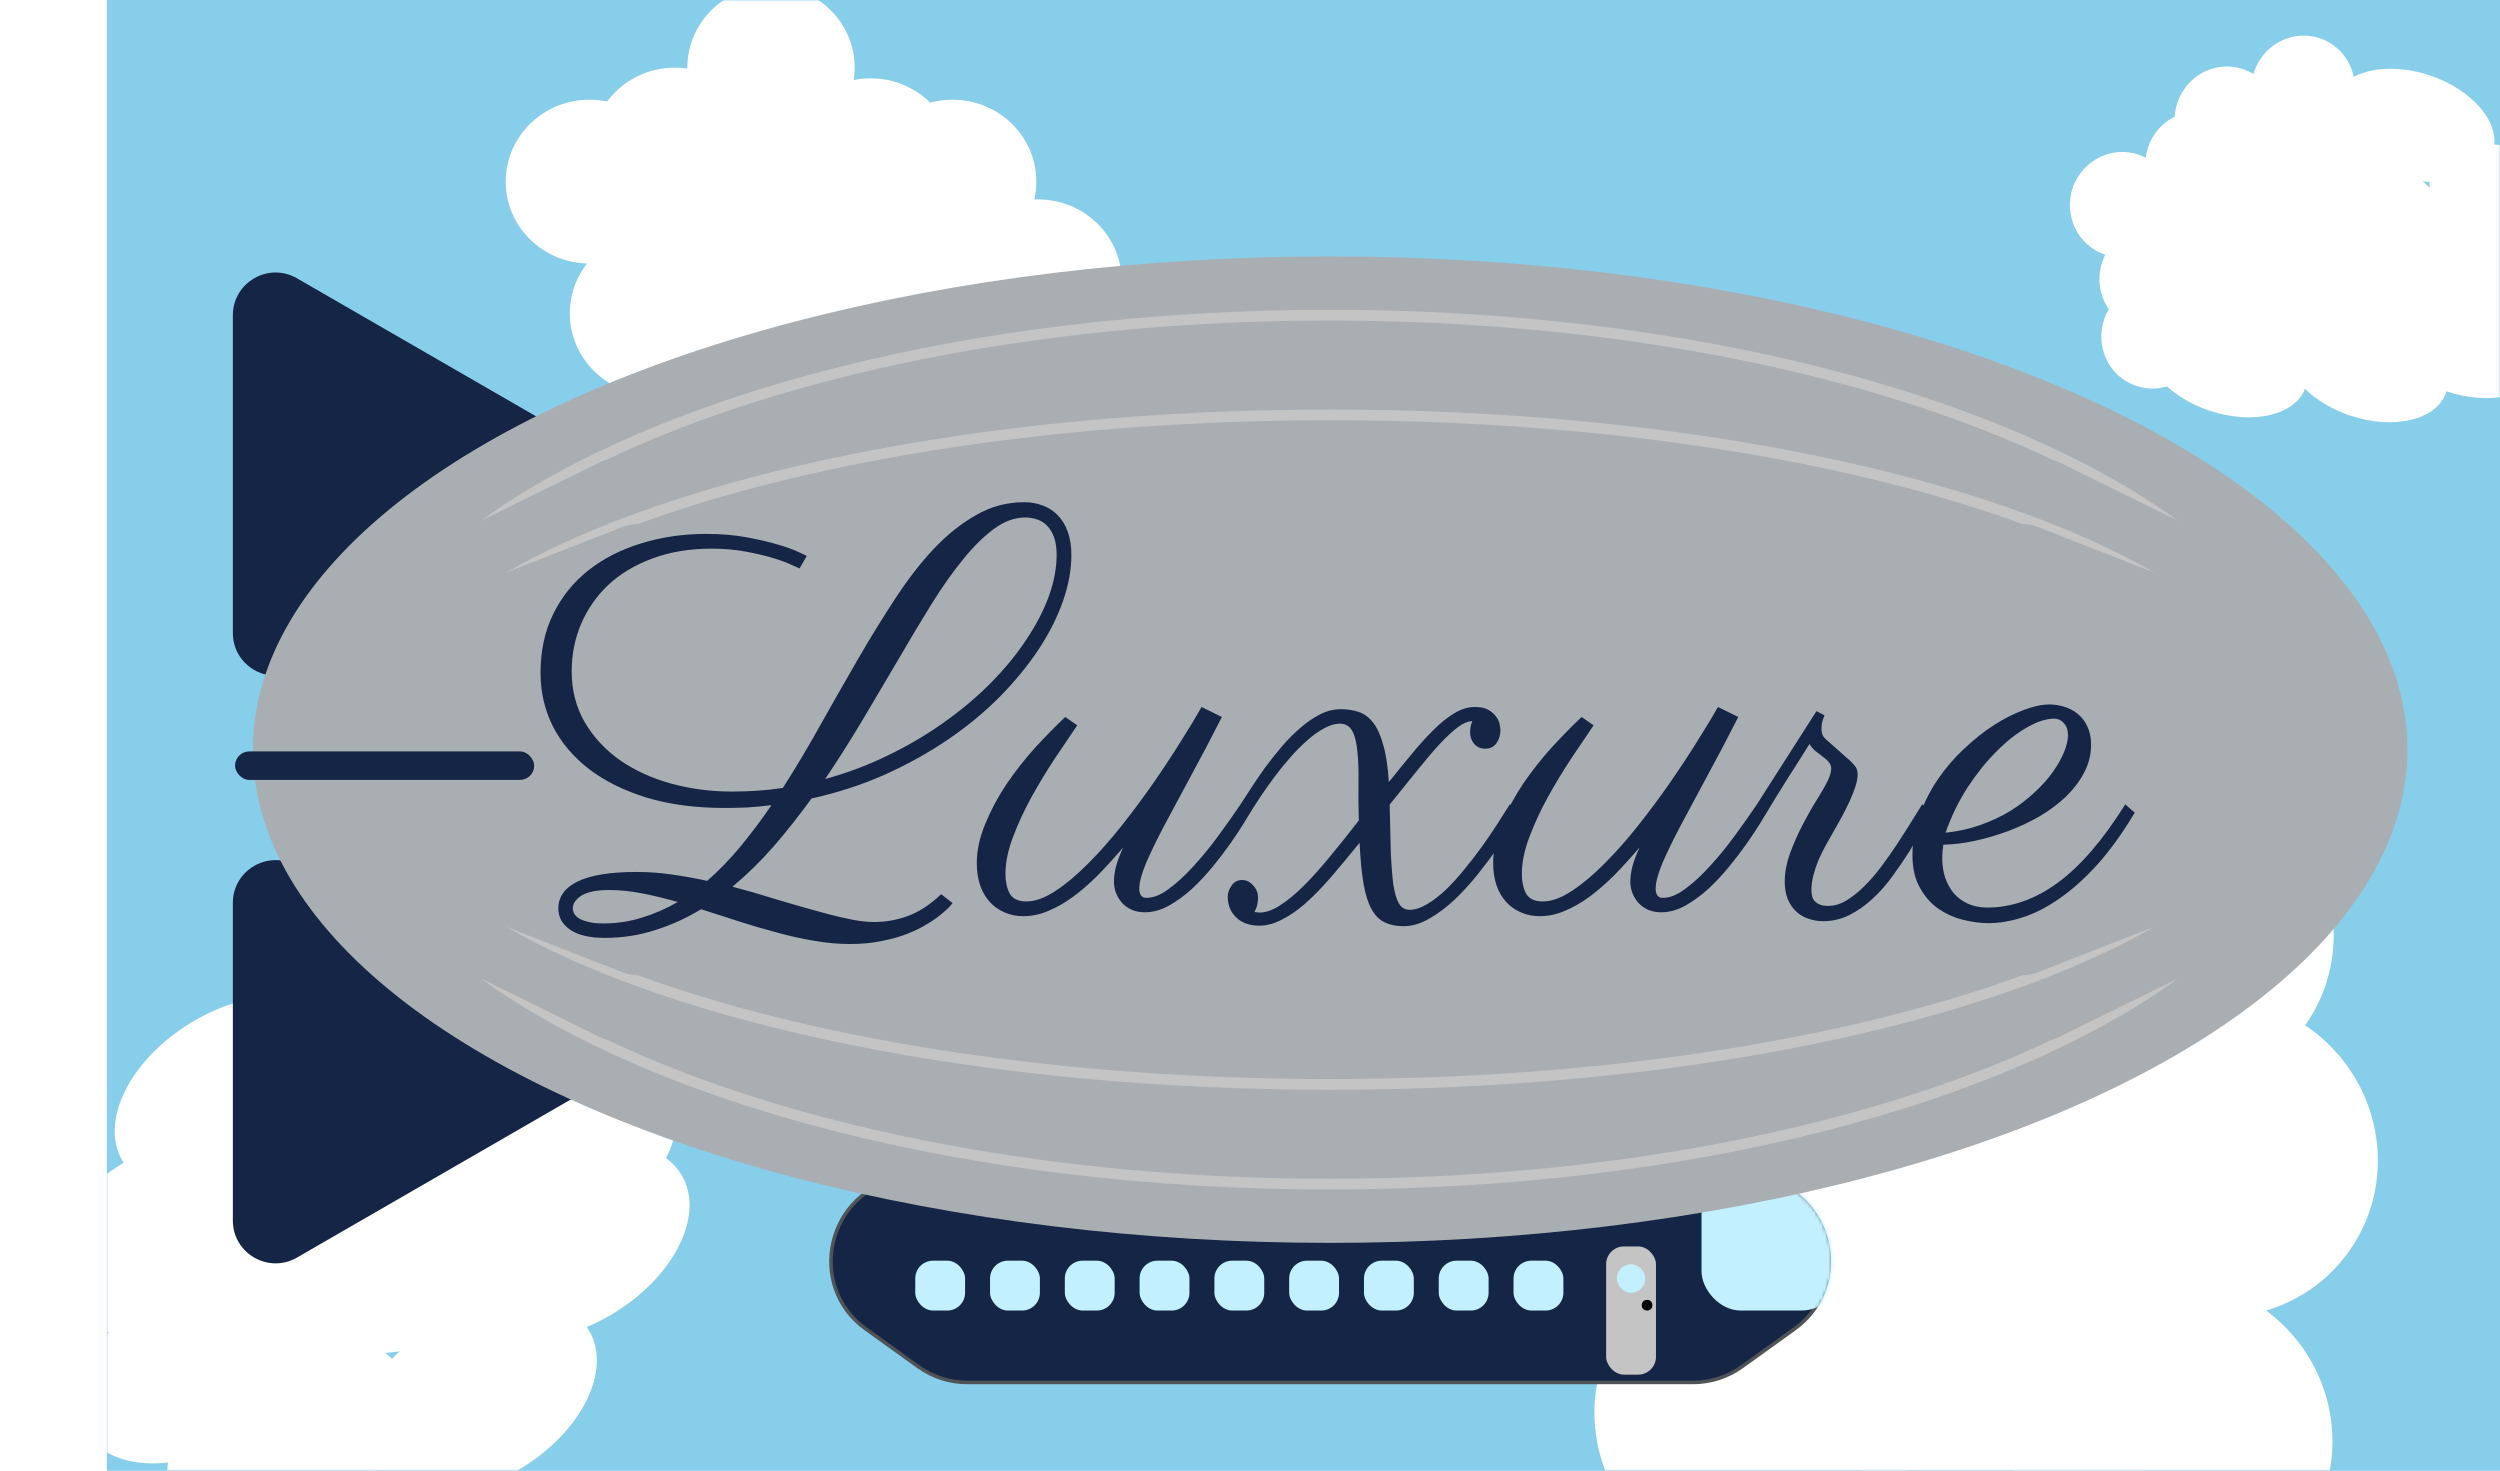 <svg width="702" height="413" viewBox="0 0 702 413" fill="none" xmlns="http://www.w3.org/2000/svg">
<rect x="30" width="672" height="413" fill="#87CEEB"/>
<mask id="mask0" mask-type="alpha" maskUnits="userSpaceOnUse" x="30" y="0" width="672" height="413">
<rect x="30" width="672" height="413" fill="white"/>
</mask>
<g mask="url(#mask0)">
<ellipse cx="244.5" cy="45" rx="23.5" ry="23" fill="white"/>
<ellipse cx="236.5" cy="88" rx="23.5" ry="23" fill="white"/>
<ellipse cx="249.5" cy="74" rx="23.5" ry="23" fill="white"/>
<ellipse cx="206.5" cy="72" rx="23.5" ry="23" fill="white"/>
<ellipse cx="216.5" cy="56" rx="23.5" ry="23" fill="white"/>
<ellipse cx="216.5" cy="19" rx="23.5" ry="23" fill="white"/>
<ellipse cx="189.5" cy="42" rx="23.5" ry="23" fill="white"/>
<ellipse cx="165.5" cy="51" rx="23.5" ry="23" fill="white"/>
<ellipse cx="183.5" cy="88" rx="23.5" ry="23" fill="white"/>
<ellipse cx="207.5" cy="111" rx="23.5" ry="23" fill="white"/>
<ellipse cx="243.5" cy="118" rx="23.5" ry="23" fill="white"/>
<ellipse cx="273.5" cy="111" rx="23.5" ry="23" fill="white"/>
<ellipse cx="291.5" cy="79" rx="23.5" ry="23" fill="white"/>
<ellipse cx="267.5" cy="51" rx="23.5" ry="23" fill="white"/>
<ellipse cx="156.265" cy="324.17" rx="23.5" ry="36.75" transform="rotate(59.056 156.265 324.17)" fill="white"/>
<ellipse cx="93.224" cy="352.638" rx="23.5" ry="36.75" transform="rotate(59.056 93.224 352.638)" fill="white"/>
<ellipse cx="119.094" cy="352.285" rx="23.5" ry="36.75" transform="rotate(59.056 119.094 352.285)" fill="white"/>
<ellipse cx="99.724" cy="313.762" rx="23.5" ry="36.75" transform="rotate(59.056 99.724 313.762)" fill="white"/>
<ellipse cx="126.793" cy="309.193" rx="23.5" ry="36.75" transform="rotate(59.056 126.793 309.193)" fill="white"/>
<ellipse cx="177.498" cy="278.793" rx="23.5" ry="36.75" transform="rotate(59.056 177.498 278.793)" fill="white"/>
<ellipse cx="132.095" cy="274.533" rx="23.5" ry="36.75" transform="rotate(59.056 132.095 274.533)" fill="white"/>
<ellipse cx="107.42" cy="261.344" rx="23.5" ry="36.75" transform="rotate(59.056 107.42 261.344)" fill="white"/>
<ellipse cx="65.971" cy="307.182" rx="23.5" ry="36.75" transform="rotate(59.056 65.971 307.182)" fill="white"/>
<ellipse cx="46.793" cy="346.663" rx="23.5" ry="36.75" transform="rotate(59.056 46.793 346.663)" fill="white"/>
<ellipse cx="55.711" cy="383.29" rx="23.5" ry="36.75" transform="rotate(59.056 55.711 383.29)" fill="white"/>
<ellipse cx="80.73" cy="403.269" rx="23.5" ry="36.75" transform="rotate(59.056 80.73 403.269)" fill="white"/>
<ellipse cx="133.839" cy="392.415" rx="23.5" ry="36.75" transform="rotate(59.056 133.839 392.415)" fill="white"/>
<ellipse cx="159.869" cy="348.826" rx="23.5" ry="36.75" transform="rotate(59.056 159.869 348.826)" fill="white"/>
<ellipse cx="616.927" cy="45.967" rx="14.807" ry="14.492" transform="rotate(-71.326 616.927 45.967)" fill="white"/>
<ellipse cx="640.98" cy="59.417" rx="14.807" ry="14.492" transform="rotate(-71.326 640.98 59.417)" fill="white"/>
<ellipse cx="635.246" cy="48.833" rx="14.807" ry="14.492" transform="rotate(-71.326 635.246 48.833)" fill="white"/>
<ellipse cx="625.377" cy="74.097" rx="14.807" ry="14.492" transform="rotate(-71.326 625.377 74.097)" fill="white"/>
<ellipse cx="617.844" cy="64.9" rx="14.807" ry="14.492" transform="rotate(-71.326 617.844 64.9)" fill="white"/>
<ellipse cx="595.758" cy="57.436" rx="14.807" ry="14.492" transform="rotate(-71.326 595.758 57.436)" fill="white"/>
<ellipse cx="604.04" cy="78.192" rx="14.807" ry="14.492" transform="rotate(-71.326 604.04 78.192)" fill="white"/>
<ellipse cx="604.571" cy="94.334" rx="14.807" ry="14.492" transform="rotate(-71.326 604.571 94.334)" fill="white"/>
<ellipse cx="630.288" cy="91.054" rx="14.807" ry="14.492" transform="rotate(-71.326 630.288 91.054)" fill="white"/>
<ellipse cx="648.859" cy="81.368" rx="14.807" ry="14.492" transform="rotate(-71.326 648.859 81.368)" fill="white"/>
<ellipse cx="660.299" cy="61.291" rx="14.807" ry="14.492" transform="rotate(-71.326 660.299 61.291)" fill="white"/>
<ellipse cx="662.173" cy="41.971" rx="14.807" ry="14.492" transform="rotate(-71.326 662.173 41.971)" fill="white"/>
<ellipse cx="646.703" cy="24.772" rx="14.807" ry="14.492" transform="rotate(-71.326 646.703 24.772)" fill="white"/>
<ellipse cx="625.148" cy="33.449" rx="14.807" ry="14.492" transform="rotate(-71.326 625.148 33.449)" fill="white"/>
<ellipse cx="635.191" cy="52.14" rx="14.807" ry="23.541" transform="rotate(-71.326 635.191 52.14)" fill="white"/>
<ellipse cx="675.273" cy="71.007" rx="14.807" ry="23.541" transform="rotate(-71.326 675.273 71.007)" fill="white"/>
<ellipse cx="664.32" cy="58.659" rx="14.807" ry="23.541" transform="rotate(-71.326 664.32 58.659)" fill="white"/>
<ellipse cx="653.706" cy="83.671" rx="14.807" ry="23.541" transform="rotate(-71.326 653.706 83.671)" fill="white"/>
<ellipse cx="640.209" cy="72.459" rx="14.807" ry="23.541" transform="rotate(-71.326 640.209 72.459)" fill="white"/>
<ellipse cx="604.331" cy="60.333" rx="14.807" ry="23.541" transform="rotate(-71.326 604.331 60.333)" fill="white"/>
<ellipse cx="621.187" cy="83.987" rx="14.807" ry="23.541" transform="rotate(-71.326 621.187 83.987)" fill="white"/>
<ellipse cx="625.072" cy="101.262" rx="14.807" ry="23.541" transform="rotate(-71.326 625.072 101.262)" fill="white"/>
<ellipse cx="664.581" cy="102.643" rx="14.807" ry="23.541" transform="rotate(-71.326 664.581 102.643)" fill="white"/>
<ellipse cx="691.724" cy="95.855" rx="14.807" ry="23.541" transform="rotate(-71.326 691.724 95.855)" fill="white"/>
<ellipse cx="705.774" cy="76.66" rx="14.807" ry="23.541" transform="rotate(-71.326 705.774 76.66)" fill="white"/>
<ellipse cx="705.039" cy="56.459" rx="14.807" ry="23.541" transform="rotate(-71.326 705.039 56.459)" fill="white"/>
<ellipse cx="677.641" cy="35.228" rx="14.807" ry="23.541" transform="rotate(-71.326 677.641 35.228)" fill="white"/>
<ellipse cx="645.649" cy="40.377" rx="14.807" ry="23.541" transform="rotate(-71.326 645.649 40.377)" fill="white"/>
<ellipse cx="477.6" cy="325.077" rx="45.602" ry="44.631" transform="rotate(-144.865 477.6 325.077)" fill="white"/>
<ellipse cx="538.316" cy="265.773" rx="45.602" ry="44.631" transform="rotate(-144.865 538.316 265.773)" fill="white"/>
<ellipse cx="502.052" cy="273.473" rx="45.602" ry="44.631" transform="rotate(-144.865 502.052 273.473)" fill="white"/>
<ellipse cx="568.056" cy="324.667" rx="45.602" ry="44.631" transform="rotate(-144.865 568.056 324.667)" fill="white"/>
<ellipse cx="534.319" cy="338.89" rx="45.602" ry="44.631" transform="rotate(-144.865 534.319 338.89)" fill="white"/>
<ellipse cx="492.999" cy="397.607" rx="45.602" ry="44.631" transform="rotate(-144.865 492.999 397.607)" fill="white"/>
<ellipse cx="561.531" cy="391.26" rx="45.602" ry="44.631" transform="rotate(-144.865 561.531 391.26)" fill="white"/>
<ellipse cx="609.669" cy="403.78" rx="45.602" ry="44.631" transform="rotate(-144.865 609.669 403.78)" fill="white"/>
<ellipse cx="622.424" cy="324.962" rx="45.602" ry="44.631" transform="rotate(-144.865 622.424 324.962)" fill="white"/>
<ellipse cx="610.023" cy="261.66" rx="45.602" ry="44.631" transform="rotate(-144.865 610.023 261.66)" fill="white"/>
<ellipse cx="560.711" cy="210.348" rx="45.602" ry="44.631" transform="rotate(-144.865 560.711 210.348)" fill="white"/>
<ellipse cx="505.285" cy="187.954" rx="45.602" ry="44.631" transform="rotate(-144.865 505.285 187.954)" fill="white"/>
<ellipse cx="440.984" cy="218.634" rx="45.602" ry="44.631" transform="rotate(-144.865 440.984 218.634)" fill="white"/>
<ellipse cx="447.801" cy="289.87" rx="45.602" ry="44.631" transform="rotate(-144.865 447.801 289.87)" fill="white"/>
</g>
<g filter="url(#filter0_dd)">
<path d="M65.385 80.535C65.385 71.297 75.385 65.523 83.385 70.142L160.635 114.743C168.635 119.361 168.635 130.908 160.635 135.527L83.385 180.128C75.385 184.746 65.385 178.973 65.385 169.735L65.385 80.535Z" fill="#152545"/>
</g>
<g filter="url(#filter1_dd)">
<path d="M65.385 245.535C65.385 236.297 75.385 230.524 83.385 235.142L160.635 279.743C168.635 284.361 168.635 295.908 160.635 300.527L83.385 345.128C75.385 349.746 65.385 343.973 65.385 334.735L65.385 245.535Z" fill="#152545"/>
</g>
<g filter="url(#filter2_d)">
<path d="M377.426 307.172L494.069 326.939C514.655 330.427 520.808 357.024 503.847 369.199L489.104 379.783C485.109 382.65 480.316 384.192 475.4 384.192H271.6C266.684 384.192 261.891 382.65 257.896 379.783L243.153 369.199C226.192 357.024 232.345 330.427 252.931 326.939L369.574 307.172C372.173 306.732 374.827 306.732 377.426 307.172Z" fill="#152545" stroke="#505457"/>
<mask id="mask1" mask-type="alpha" maskUnits="userSpaceOnUse" x="232" y="306" width="283" height="79">
<path d="M369.497 306.677C372.147 306.229 374.853 306.229 377.503 306.677L494.372 326.447C515.409 330.006 521.691 357.192 504.348 369.619L489.582 380.201C485.506 383.121 480.617 384.692 475.603 384.692H271.397C266.383 384.692 261.494 383.121 257.418 380.201L242.652 369.619C225.309 357.192 231.591 330.006 252.628 326.447L369.497 306.677Z" fill="black"/>
</mask>
<g mask="url(#mask1)">
<rect x="477.788" y="308.231" width="39.038" height="55.769" rx="11" fill="#C2F0FF"/>
</g>
<ellipse cx="373.5" cy="206.5" rx="302.5" ry="138.5" fill="#A9AEB3"/>
<path fill-rule="evenodd" clip-rule="evenodd" d="M576.209 287.952C573.976 289.013 571.699 290.058 569.379 291.084C519.355 313.228 450.036 327 373.31 327C296.585 327 227.266 313.228 177.242 291.084C174.922 290.058 172.645 289.013 170.412 287.952C169.755 287.77 169.101 287.522 168.457 287.205L135 270.756C183.994 306.284 272.395 330 373.31 330C474.225 330 562.627 306.284 611.621 270.756L578.164 287.205C577.52 287.522 576.866 287.77 576.209 287.952ZM611.621 142.244C562.627 106.716 474.225 83 373.31 83C272.395 83 183.994 106.716 135 142.244L168.457 125.795C169.101 125.478 169.755 125.23 170.412 125.048C172.645 123.987 174.922 122.942 177.242 121.916C227.266 99.772 296.585 86 373.31 86C450.036 86 519.355 99.772 569.379 121.916C571.699 122.942 573.976 123.987 576.209 125.048C576.866 125.23 577.52 125.478 578.164 125.795L611.621 142.244Z" fill="#C4C4C4"/>
<path fill-rule="evenodd" clip-rule="evenodd" d="M567.963 269.827C566.705 270.289 565.433 270.746 564.148 271.199C515.499 288.341 448.095 299 373.5 299C298.905 299 231.501 288.341 182.852 271.199C181.567 270.746 180.295 270.289 179.037 269.827C177.673 269.843 176.272 269.601 174.892 269.061L142 256.188C189.594 283.661 275.469 302 373.5 302C471.531 302 557.406 283.661 605 256.188L572.108 269.061C570.728 269.601 569.327 269.843 567.963 269.827ZM605 156.812C557.406 129.339 471.531 111 373.5 111C275.469 111 189.594 129.339 142 156.812L174.892 143.939C176.272 143.399 177.673 143.157 179.037 143.173C180.295 142.711 181.567 142.254 182.852 141.801C231.501 124.659 298.905 114 373.5 114C448.095 114 515.499 124.659 564.148 141.801C565.433 142.254 566.705 142.711 567.963 143.173C569.327 143.157 570.728 143.399 572.108 143.939L605 156.812Z" fill="#C4C4C4"/>
<rect x="278" y="350" width="14" height="14" rx="5" fill="#C2F0FF"/>
<rect x="257" y="350" width="14" height="14" rx="5" fill="#C2F0FF"/>
<rect x="299" y="350" width="14" height="14" rx="5" fill="#C2F0FF"/>
<rect x="320" y="350" width="14" height="14" rx="5" fill="#C2F0FF"/>
<rect x="341" y="350" width="14" height="14" rx="5" fill="#C2F0FF"/>
<rect x="362" y="350" width="14" height="14" rx="5" fill="#C2F0FF"/>
<rect x="383" y="350" width="14" height="14" rx="5" fill="#C2F0FF"/>
<rect x="404" y="350" width="14" height="14" rx="5" fill="#C2F0FF"/>
<rect x="425" y="350" width="14" height="14" rx="5" fill="#C2F0FF"/>
<rect x="451" y="346" width="14" height="36" rx="5" fill="#C4C4C4"/>
<rect x="454" y="351" width="8" height="8" rx="4" fill="#C2F0FF"/>
<circle cx="462.5" cy="362.5" r="1.5" fill="black"/>
</g>
<g filter="url(#filter3_i)">
<path d="M238.734 261.078C235.349 261.078 231.911 260.766 228.422 260.141C224.984 259.568 221.495 258.786 217.953 257.797C214.411 256.859 210.87 255.818 207.328 254.672C203.786 253.526 200.297 252.406 196.859 251.312C192.745 253.812 188.448 255.766 183.969 257.172C179.49 258.63 174.776 259.359 169.828 259.359C165.609 259.359 162.38 258.604 160.141 257.094C157.901 255.583 156.781 253.578 156.781 251.078C156.781 247.797 158.604 245.271 162.25 243.5C165.896 241.729 171.417 240.844 178.812 240.844C182.042 240.844 185.297 241.078 188.578 241.547C191.859 242.016 195.193 242.615 198.578 243.344C201.859 240.479 204.984 237.25 207.953 233.656C210.922 230.062 213.812 226.208 216.625 222.094C214.49 222.354 212.328 222.562 210.141 222.719C207.953 222.823 205.74 222.875 203.5 222.875C195.323 222.875 188.031 221.911 181.625 219.984C175.219 218.005 169.802 215.323 165.375 211.938C160.948 208.5 157.562 204.49 155.219 199.906C152.927 195.271 151.781 190.297 151.781 184.984C151.781 178.734 152.979 173.188 155.375 168.344C157.771 163.5 161.052 159.438 165.219 156.156C169.438 152.823 174.385 150.297 180.062 148.578C185.74 146.807 191.833 145.922 198.344 145.922C202.458 145.922 206.208 146.234 209.594 146.859C212.979 147.484 215.896 148.161 218.344 148.891C220.844 149.62 222.797 150.323 224.203 151C225.609 151.677 226.391 152.042 226.547 152.094L224.516 155.609C224.464 155.609 223.812 155.323 222.562 154.75C221.312 154.125 219.594 153.474 217.406 152.797C215.219 152.12 212.615 151.495 209.594 150.922C206.573 150.349 203.318 150.062 199.828 150.062C193.682 150.062 188.161 150.974 183.266 152.797C178.422 154.568 174.307 157.016 170.922 160.141C167.589 163.266 165.01 166.938 163.188 171.156C161.417 175.323 160.531 179.776 160.531 184.516C160.531 189.828 161.755 194.594 164.203 198.812C166.651 202.979 169.932 206.521 174.047 209.438C178.161 212.302 182.927 214.49 188.344 216C193.812 217.51 199.542 218.266 205.531 218.266C207.979 218.266 210.375 218.188 212.719 218.031C215.115 217.875 217.484 217.615 219.828 217.25C223.526 211.469 227.094 205.479 230.531 199.281C234.021 193.083 237.484 187.016 240.922 181.078C244.359 175.141 247.823 169.516 251.312 164.203C254.802 158.839 258.422 154.151 262.172 150.141C265.974 146.13 269.958 142.953 274.125 140.609C278.292 138.214 282.771 137.016 287.562 137.016C289.438 137.016 291.182 137.328 292.797 137.953C294.411 138.526 295.818 139.438 297.016 140.688C298.214 141.885 299.151 143.422 299.828 145.297C300.505 147.172 300.844 149.359 300.844 151.859C300.844 155.922 300.062 160.219 298.5 164.75C296.938 169.229 294.672 173.734 291.703 178.266C288.734 182.745 285.115 187.172 280.844 191.547C276.573 195.87 271.729 199.88 266.312 203.578C260.896 207.276 254.958 210.583 248.5 213.5C242.042 216.365 235.167 218.604 227.875 220.219C224.438 224.958 220.896 229.438 217.25 233.656C213.604 237.823 209.75 241.599 205.688 244.984C209.646 246.026 213.526 247.146 217.328 248.344C221.13 249.49 224.724 250.531 228.109 251.469C231.547 252.458 234.724 253.266 237.641 253.891C240.557 254.568 243.135 254.906 245.375 254.906C248.708 254.906 251.911 254.333 254.984 253.188C258.109 252.042 261.208 250.01 264.281 247.094L267.484 249.594C267.432 249.646 267.146 249.984 266.625 250.609C266.104 251.182 265.323 251.885 264.281 252.719C263.24 253.604 261.938 254.516 260.375 255.453C258.812 256.443 256.964 257.354 254.828 258.188C252.745 259.021 250.349 259.698 247.641 260.219C244.984 260.792 242.016 261.078 238.734 261.078ZM287.875 141.312C284.958 141.312 282.068 142.354 279.203 144.438C276.339 146.521 273.448 149.359 270.531 152.953C267.615 156.495 264.646 160.688 261.625 165.531C258.656 170.323 255.583 175.453 252.406 180.922C249.229 186.339 245.922 191.938 242.484 197.719C239.047 203.5 235.453 209.177 231.703 214.75C237.953 213.031 243.891 210.792 249.516 208.031C255.193 205.271 260.427 202.172 265.219 198.734C270.062 195.297 274.411 191.625 278.266 187.719C282.172 183.76 285.479 179.724 288.188 175.609C290.948 171.495 293.057 167.432 294.516 163.422C295.974 159.359 296.703 155.479 296.703 151.781C296.703 149.854 296.469 148.24 296 146.938C295.531 145.583 294.88 144.49 294.047 143.656C293.266 142.823 292.328 142.224 291.234 141.859C290.193 141.495 289.073 141.312 287.875 141.312ZM169.359 255.297C173.214 255.297 176.859 254.75 180.297 253.656C183.734 252.615 187.068 251.156 190.297 249.281C186.859 248.292 183.526 247.484 180.297 246.859C177.12 246.234 174.047 245.922 171.078 245.922C167.536 245.922 164.932 246.443 163.266 247.484C161.651 248.526 160.844 249.724 160.844 251.078C160.844 251.495 160.948 251.938 161.156 252.406C161.417 252.927 161.859 253.396 162.484 253.812C163.109 254.229 163.969 254.568 165.062 254.828C166.156 255.141 167.589 255.297 169.359 255.297ZM315.375 233.969C312.979 236.781 310.609 239.385 308.266 241.781C305.922 244.125 303.578 246.156 301.234 247.875C298.943 249.542 296.651 250.844 294.359 251.781C292.068 252.771 289.75 253.266 287.406 253.266C285.427 253.266 283.63 252.901 282.016 252.172C280.453 251.495 279.099 250.531 277.953 249.281C276.755 247.979 275.844 246.417 275.219 244.594C274.594 242.719 274.281 240.635 274.281 238.344C274.281 234.75 275.089 231.052 276.703 227.25C278.266 223.448 280.245 219.75 282.641 216.156C285.089 212.562 287.771 209.151 290.688 205.922C293.656 202.693 296.469 199.828 299.125 197.328L302.484 199.672C300.609 202.432 298.5 205.557 296.156 209.047C293.865 212.536 291.677 216.156 289.594 219.906C287.562 223.604 285.844 227.328 284.438 231.078C283.031 234.776 282.328 238.214 282.328 241.391C282.328 243.526 282.719 245.349 283.5 246.859C284.333 248.37 285.896 249.125 288.188 249.125C290.688 249.125 293.422 248.135 296.391 246.156C299.411 244.177 302.484 241.599 305.609 238.422C308.786 235.245 311.938 231.677 315.062 227.719C318.24 223.708 321.234 219.672 324.047 215.609C326.859 211.547 329.411 207.667 331.703 203.969C334.047 200.271 335.948 197.12 337.406 194.516L343.109 197.328C340.089 203.266 337.172 208.812 334.359 213.969C331.599 219.073 329.125 223.682 326.938 227.797C324.802 231.859 323.083 235.401 321.781 238.422C320.531 241.443 319.906 243.839 319.906 245.609C319.906 246.339 320.062 246.938 320.375 247.406C320.688 247.875 321.182 248.109 321.859 248.109C323.786 248.161 325.896 247.328 328.188 245.609C330.531 243.891 332.875 241.729 335.219 239.125C337.615 236.521 339.932 233.682 342.172 230.609C344.464 227.484 346.521 224.568 348.344 221.859L351.156 224.047C350.844 224.568 350.193 225.635 349.203 227.25C348.214 228.865 346.99 230.714 345.531 232.797C344.073 234.88 342.406 237.068 340.531 239.359C338.656 241.651 336.677 243.76 334.594 245.688C332.51 247.562 330.349 249.125 328.109 250.375C325.87 251.573 323.656 252.172 321.469 252.172C320.115 252.172 318.891 251.938 317.797 251.469C316.755 251 315.87 250.375 315.141 249.594C314.411 248.812 313.839 247.901 313.422 246.859C313.005 245.818 312.797 244.724 312.797 243.578C312.797 242.224 313.005 240.74 313.422 239.125C313.891 237.51 314.542 235.792 315.375 233.969ZM381.547 226.078C381.443 222.328 381.417 218.839 381.469 215.609C381.521 212.328 381.417 209.49 381.156 207.094C380.948 204.646 380.479 202.719 379.75 201.312C379.021 199.906 377.849 199.203 376.234 199.203C374.828 199.203 373.344 199.646 371.781 200.531C370.219 201.365 368.656 202.484 367.094 203.891C365.531 205.245 363.969 206.807 362.406 208.578C360.844 210.349 359.359 212.172 357.953 214.047C356.599 215.87 355.323 217.667 354.125 219.438C352.979 221.156 351.99 222.693 351.156 224.047L348.344 221.859C349.125 220.661 350.089 219.177 351.234 217.406C352.38 215.635 353.656 213.76 355.062 211.781C356.521 209.802 358.083 207.823 359.75 205.844C361.417 203.865 363.161 202.094 364.984 200.531C366.807 198.917 368.682 197.615 370.609 196.625C372.536 195.635 374.49 195.141 376.469 195.141C378.344 195.141 380.036 195.401 381.547 195.922C383.109 196.443 384.464 197.458 385.609 198.969C386.755 200.427 387.693 202.51 388.422 205.219C389.203 207.875 389.724 211.339 389.984 215.609C392.901 211.964 395.479 208.812 397.719 206.156C400.01 203.5 402.094 201.312 403.969 199.594C405.896 197.875 407.667 196.599 409.281 195.766C410.896 194.932 412.484 194.516 414.047 194.516C415.661 194.516 416.938 194.776 417.875 195.297C418.812 195.818 419.542 196.443 420.062 197.172C420.583 197.849 420.922 198.552 421.078 199.281C421.234 200.01 421.312 200.609 421.312 201.078C421.312 202.432 420.948 203.63 420.219 204.672C419.49 205.714 418.448 206.234 417.094 206.234C415.792 206.234 414.75 205.792 413.969 204.906C413.188 203.969 412.797 202.901 412.797 201.703C412.797 201.443 412.823 201 412.875 200.375C412.979 199.75 413.161 199.125 413.422 198.5C412.276 198.5 410.948 199.047 409.438 200.141C407.979 201.234 406.286 202.797 404.359 204.828C402.484 206.859 400.375 209.333 398.031 212.25C395.688 215.115 393.083 218.344 390.219 221.938C390.323 226.99 390.427 231.365 390.531 235.062C390.688 238.76 390.922 241.833 391.234 244.281C391.599 246.677 392.12 248.474 392.797 249.672C393.526 250.87 394.516 251.469 395.766 251.469C397.328 251.469 398.969 250.948 400.688 249.906C402.458 248.865 404.229 247.51 406 245.844C407.771 244.125 409.516 242.198 411.234 240.062C413.005 237.927 414.672 235.766 416.234 233.578C417.797 231.391 419.229 229.281 420.531 227.25C421.885 225.167 423.031 223.37 423.969 221.859L426.781 224.047C426.417 224.672 425.688 225.896 424.594 227.719C423.5 229.542 422.146 231.651 420.531 234.047C418.917 236.391 417.068 238.865 414.984 241.469C412.901 244.073 410.714 246.469 408.422 248.656C406.13 250.792 403.76 252.562 401.312 253.969C398.865 255.375 396.469 256.078 394.125 256.078C392.042 256.078 390.271 255.714 388.812 254.984C387.354 254.307 386.13 253.083 385.141 251.312C384.151 249.542 383.396 247.146 382.875 244.125C382.354 241.104 381.99 237.276 381.781 232.641C378.865 236.234 376.156 239.49 373.656 242.406C371.156 245.271 368.76 247.719 366.469 249.75C364.177 251.729 361.964 253.24 359.828 254.281C357.745 255.375 355.688 255.922 353.656 255.922C350.844 255.922 348.656 255.141 347.094 253.578C345.531 252.068 344.75 250.141 344.75 247.797C344.75 246.703 345.115 245.661 345.844 244.672C346.521 243.63 347.51 243.109 348.812 243.109C349.958 243.109 350.974 243.604 351.859 244.594C352.797 245.583 353.266 246.755 353.266 248.109C353.266 248.682 353.188 249.333 353.031 250.062C352.875 250.792 352.615 251.443 352.25 252.016C352.406 252.12 352.615 252.172 352.875 252.172C353.135 252.224 353.396 252.25 353.656 252.25C355.427 252.25 357.354 251.573 359.438 250.219C361.573 248.865 363.812 247.016 366.156 244.672C368.5 242.328 370.948 239.594 373.5 236.469C376.104 233.344 378.786 229.984 381.547 226.391V226.078ZM460.375 233.969C457.979 236.781 455.609 239.385 453.266 241.781C450.922 244.125 448.578 246.156 446.234 247.875C443.943 249.542 441.651 250.844 439.359 251.781C437.068 252.771 434.75 253.266 432.406 253.266C430.427 253.266 428.63 252.901 427.016 252.172C425.453 251.495 424.099 250.531 422.953 249.281C421.755 247.979 420.844 246.417 420.219 244.594C419.594 242.719 419.281 240.635 419.281 238.344C419.281 234.75 420.089 231.052 421.703 227.25C423.266 223.448 425.245 219.75 427.641 216.156C430.089 212.562 432.771 209.151 435.688 205.922C438.656 202.693 441.469 199.828 444.125 197.328L447.484 199.672C445.609 202.432 443.5 205.557 441.156 209.047C438.865 212.536 436.677 216.156 434.594 219.906C432.562 223.604 430.844 227.328 429.438 231.078C428.031 234.776 427.328 238.214 427.328 241.391C427.328 243.526 427.719 245.349 428.5 246.859C429.333 248.37 430.896 249.125 433.188 249.125C435.688 249.125 438.422 248.135 441.391 246.156C444.411 244.177 447.484 241.599 450.609 238.422C453.786 235.245 456.938 231.677 460.062 227.719C463.24 223.708 466.234 219.672 469.047 215.609C471.859 211.547 474.411 207.667 476.703 203.969C479.047 200.271 480.948 197.12 482.406 194.516L488.109 197.328C485.089 203.266 482.172 208.812 479.359 213.969C476.599 219.073 474.125 223.682 471.938 227.797C469.802 231.859 468.083 235.401 466.781 238.422C465.531 241.443 464.906 243.839 464.906 245.609C464.906 246.339 465.062 246.938 465.375 247.406C465.688 247.875 466.182 248.109 466.859 248.109C468.786 248.161 470.896 247.328 473.188 245.609C475.531 243.891 477.875 241.729 480.219 239.125C482.615 236.521 484.932 233.682 487.172 230.609C489.464 227.484 491.521 224.568 493.344 221.859L496.156 224.047C495.844 224.568 495.193 225.635 494.203 227.25C493.214 228.865 491.99 230.714 490.531 232.797C489.073 234.88 487.406 237.068 485.531 239.359C483.656 241.651 481.677 243.76 479.594 245.688C477.51 247.562 475.349 249.125 473.109 250.375C470.87 251.573 468.656 252.172 466.469 252.172C465.115 252.172 463.891 251.938 462.797 251.469C461.755 251 460.87 250.375 460.141 249.594C459.411 248.812 458.839 247.901 458.422 246.859C458.005 245.818 457.797 244.724 457.797 243.578C457.797 242.224 458.005 240.74 458.422 239.125C458.891 237.51 459.542 235.792 460.375 233.969ZM542.641 224.047C541.859 225.193 540.922 226.755 539.828 228.734C538.786 230.661 537.562 232.771 536.156 235.062C534.75 237.302 533.188 239.594 531.469 241.938C529.802 244.281 527.953 246.391 525.922 248.266C523.943 250.141 521.781 251.677 519.438 252.875C517.094 254.073 514.594 254.672 511.938 254.672C510.479 254.672 509.099 254.438 507.797 253.969C506.495 253.552 505.349 252.875 504.359 251.938C503.37 251 502.589 249.854 502.016 248.5C501.443 247.094 501.156 245.453 501.156 243.578C501.156 241.026 501.651 238.37 502.641 235.609C503.682 232.797 504.88 230.089 506.234 227.484C507.589 224.88 508.943 222.51 510.297 220.375C511.651 218.188 512.641 216.443 513.266 215.141C513.891 213.839 514.203 212.719 514.203 211.781C514.203 211.104 513.969 210.505 513.5 209.984C513.083 209.464 512.536 208.969 511.859 208.5C511.234 207.979 510.557 207.458 509.828 206.938C509.151 206.365 508.578 205.688 508.109 204.906C506.807 206.99 505.479 209.099 504.125 211.234C502.927 213.057 501.625 215.115 500.219 217.406C498.812 219.646 497.458 221.859 496.156 224.047L493.344 221.859L510.062 195.688L512.328 196.859C512.224 197.172 512.042 197.667 511.781 198.344C511.573 199.021 511.469 199.75 511.469 200.531C511.469 201.104 511.547 201.677 511.703 202.25C511.911 202.771 512.302 203.266 512.875 203.734C514.958 205.609 516.599 207.068 517.797 208.109C518.995 209.099 519.854 209.906 520.375 210.531C520.948 211.104 521.286 211.599 521.391 212.016C521.547 212.38 521.625 212.875 521.625 213.5C521.625 214.125 521.521 214.88 521.312 215.766C521.104 216.651 520.74 217.719 520.219 218.969C519.75 220.219 519.073 221.703 518.188 223.422C517.354 225.089 516.286 227.042 514.984 229.281C514.203 230.635 513.422 232.016 512.641 233.422C511.911 234.776 511.234 236.156 510.609 237.562C510.036 238.969 509.568 240.375 509.203 241.781C508.839 243.188 508.656 244.542 508.656 245.844C508.656 246.833 508.786 247.641 509.047 248.266C509.359 248.839 509.75 249.281 510.219 249.594C510.688 249.906 511.182 250.115 511.703 250.219C512.276 250.323 512.823 250.375 513.344 250.375C515.062 250.375 516.755 249.88 518.422 248.891C520.141 247.849 521.807 246.521 523.422 244.906C525.089 243.292 526.677 241.469 528.188 239.438C529.75 237.354 531.234 235.245 532.641 233.109C534.047 230.974 535.349 228.943 536.547 227.016C537.745 225.036 538.812 223.318 539.75 221.859L542.641 224.047ZM545.688 233.188C545.583 233.812 545.505 234.438 545.453 235.062C545.401 235.688 545.375 236.312 545.375 236.938C545.375 238.812 545.635 240.609 546.156 242.328C546.729 243.995 547.536 245.479 548.578 246.781C549.672 248.031 551 249.021 552.562 249.75C554.177 250.479 556 250.844 558.031 250.844C564.854 250.844 571.443 248.526 577.797 243.891C584.151 239.255 590.479 231.911 596.781 221.859L599.438 224.203C596 229.932 592.51 234.776 588.969 238.734C585.427 242.641 581.885 245.818 578.344 248.266C574.854 250.714 571.417 252.484 568.031 253.578C564.646 254.672 561.417 255.219 558.344 255.219C556.104 255.219 553.734 254.906 551.234 254.281C548.734 253.656 546.417 252.615 544.281 251.156C542.198 249.698 540.479 247.745 539.125 245.297C537.719 242.849 537.016 239.802 537.016 236.156C537.016 232.25 537.693 228.5 539.047 224.906C540.349 221.26 542.068 217.875 544.203 214.75C546.339 211.625 548.786 208.786 551.547 206.234C554.307 203.63 557.094 201.417 559.906 199.594C562.771 197.771 565.557 196.365 568.266 195.375C570.974 194.333 573.37 193.812 575.453 193.812C576.807 193.812 578.188 194.021 579.594 194.438C581 194.854 582.25 195.505 583.344 196.391C584.49 197.276 585.401 198.448 586.078 199.906C586.807 201.365 587.172 203.109 587.172 205.141C587.172 207.901 586.521 210.505 585.219 212.953C583.969 215.349 582.276 217.589 580.141 219.672C578.005 221.703 575.531 223.552 572.719 225.219C569.906 226.833 566.964 228.214 563.891 229.359C560.818 230.505 557.719 231.417 554.594 232.094C551.469 232.771 548.5 233.135 545.688 233.188ZM546.312 229.828C549.802 229.464 553.083 228.734 556.156 227.641C559.229 226.547 562.042 225.219 564.594 223.656C567.146 222.042 569.411 220.297 571.391 218.422C573.422 216.547 575.115 214.646 576.469 212.719C577.823 210.792 578.865 208.943 579.594 207.172C580.323 205.401 580.688 203.812 580.688 202.406C580.688 201 580.297 199.88 579.516 199.047C578.786 198.214 577.901 197.797 576.859 197.797C574.568 197.797 571.99 198.63 569.125 200.297C566.26 201.911 563.396 204.177 560.531 207.094C557.667 209.958 554.958 213.344 552.406 217.25C549.906 221.156 547.875 225.349 546.312 229.828Z" fill="#152545"/>
</g>
<g filter="url(#filter4_dd)">
<rect x="66" y="203" width="84" height="8" rx="4" fill="#152545"/>
</g>
<defs>
<filter id="filter0_dd" x="18.352" y="41.833" width="156.691" height="152.303" filterUnits="userSpaceOnUse" color-interpolation-filters="sRGB">
<feFlood flood-opacity="0" result="BackgroundImageFix"/>
<feColorMatrix in="SourceAlpha" type="matrix" values="0 0 0 0 0 0 0 0 0 0 0 0 0 0 0 0 0 0 127 0"/>
<feOffset dy="4"/>
<feGaussianBlur stdDeviation="2"/>
<feColorMatrix type="matrix" values="0 0 0 0 0 0 0 0 0 0 0 0 0 0 0 0 0 0 0.25 0"/>
<feBlend mode="normal" in2="BackgroundImageFix" result="effect1_dropShadow"/>
<feColorMatrix in="SourceAlpha" type="matrix" values="0 0 0 0 0 0 0 0 0 0 0 0 0 0 0 0 0 0 127 0"/>
<feOffset dy="4"/>
<feGaussianBlur stdDeviation="2"/>
<feColorMatrix type="matrix" values="0 0 0 0 0 0 0 0 0 0 0 0 0 0 0 0 0 0 0.25 0"/>
<feBlend mode="normal" in2="effect1_dropShadow" result="effect2_dropShadow"/>
<feBlend mode="normal" in="SourceGraphic" in2="effect2_dropShadow" result="shape"/>
</filter>
<filter id="filter1_dd" x="18.352" y="206.833" width="156.691" height="152.303" filterUnits="userSpaceOnUse" color-interpolation-filters="sRGB">
<feFlood flood-opacity="0" result="BackgroundImageFix"/>
<feColorMatrix in="SourceAlpha" type="matrix" values="0 0 0 0 0 0 0 0 0 0 0 0 0 0 0 0 0 0 127 0"/>
<feOffset dy="4"/>
<feGaussianBlur stdDeviation="2"/>
<feColorMatrix type="matrix" values="0 0 0 0 0 0 0 0 0 0 0 0 0 0 0 0 0 0 0.25 0"/>
<feBlend mode="normal" in2="BackgroundImageFix" result="effect1_dropShadow"/>
<feColorMatrix in="SourceAlpha" type="matrix" values="0 0 0 0 0 0 0 0 0 0 0 0 0 0 0 0 0 0 127 0"/>
<feOffset dy="4"/>
<feGaussianBlur stdDeviation="2"/>
<feColorMatrix type="matrix" values="0 0 0 0 0 0 0 0 0 0 0 0 0 0 0 0 0 0 0.25 0"/>
<feBlend mode="normal" in2="effect1_dropShadow" result="effect2_dropShadow"/>
<feBlend mode="normal" in="SourceGraphic" in2="effect2_dropShadow" result="shape"/>
</filter>
<filter id="filter2_d" x="67" y="68" width="613" height="324.692" filterUnits="userSpaceOnUse" color-interpolation-filters="sRGB">
<feFlood flood-opacity="0" result="BackgroundImageFix"/>
<feColorMatrix in="SourceAlpha" type="matrix" values="0 0 0 0 0 0 0 0 0 0 0 0 0 0 0 0 0 0 127 0"/>
<feOffset dy="4"/>
<feGaussianBlur stdDeviation="2"/>
<feColorMatrix type="matrix" values="0 0 0 0 0 0 0 0 0 0 0 0 0 0 0 0 0 0 0.25 0"/>
<feBlend mode="normal" in2="BackgroundImageFix" result="effect1_dropShadow"/>
<feBlend mode="normal" in="SourceGraphic" in2="effect1_dropShadow" result="shape"/>
</filter>
<filter id="filter3_i" x="151.781" y="137.016" width="447.656" height="128.062" filterUnits="userSpaceOnUse" color-interpolation-filters="sRGB">
<feFlood flood-opacity="0" result="BackgroundImageFix"/>
<feBlend mode="normal" in="SourceGraphic" in2="BackgroundImageFix" result="shape"/>
<feColorMatrix in="SourceAlpha" type="matrix" values="0 0 0 0 0 0 0 0 0 0 0 0 0 0 0 0 0 0 127 0" result="hardAlpha"/>
<feOffset dy="4"/>
<feGaussianBlur stdDeviation="2"/>
<feComposite in2="hardAlpha" operator="arithmetic" k2="-1" k3="1"/>
<feColorMatrix type="matrix" values="0 0 0 0 1 0 0 0 0 1 0 0 0 0 1 0 0 0 0.25 0"/>
<feBlend mode="normal" in2="shape" result="effect1_innerShadow"/>
</filter>
<filter id="filter4_dd" x="62" y="203" width="92" height="16" filterUnits="userSpaceOnUse" color-interpolation-filters="sRGB">
<feFlood flood-opacity="0" result="BackgroundImageFix"/>
<feColorMatrix in="SourceAlpha" type="matrix" values="0 0 0 0 0 0 0 0 0 0 0 0 0 0 0 0 0 0 127 0"/>
<feOffset dy="4"/>
<feGaussianBlur stdDeviation="2"/>
<feColorMatrix type="matrix" values="0 0 0 0 0 0 0 0 0 0 0 0 0 0 0 0 0 0 0.25 0"/>
<feBlend mode="normal" in2="BackgroundImageFix" result="effect1_dropShadow"/>
<feColorMatrix in="SourceAlpha" type="matrix" values="0 0 0 0 0 0 0 0 0 0 0 0 0 0 0 0 0 0 127 0"/>
<feOffset dy="4"/>
<feGaussianBlur stdDeviation="2"/>
<feColorMatrix type="matrix" values="0 0 0 0 0 0 0 0 0 0 0 0 0 0 0 0 0 0 0.25 0"/>
<feBlend mode="normal" in2="effect1_dropShadow" result="effect2_dropShadow"/>
<feBlend mode="normal" in="SourceGraphic" in2="effect2_dropShadow" result="shape"/>
</filter>
</defs>
</svg>

